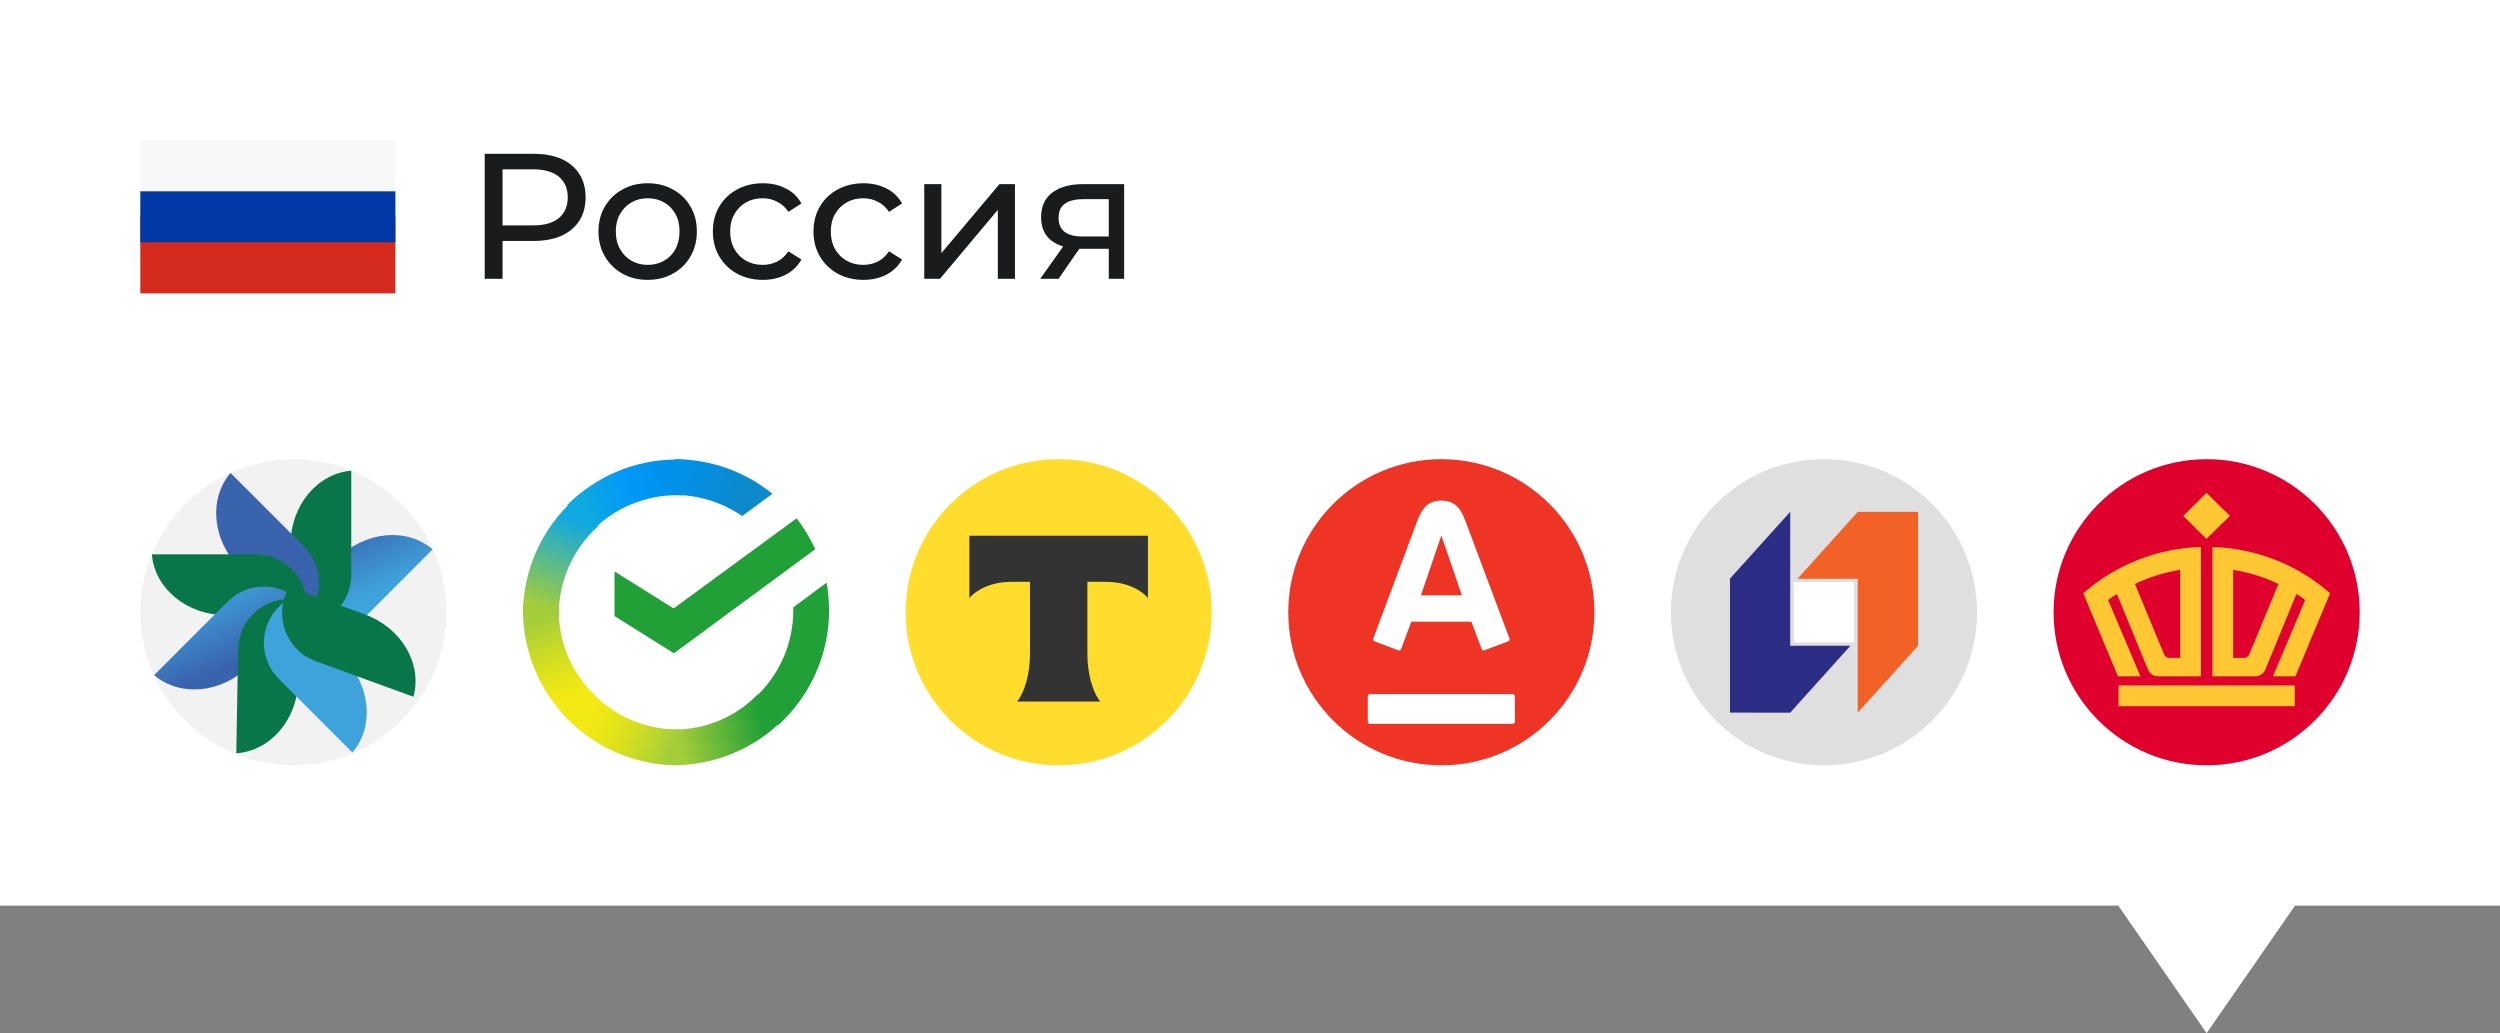 <svg width="196" height="81" viewBox="0 0 196 81" fill="none" xmlns="http://www.w3.org/2000/svg">
<rect x="0" y="0" width="196" height="81" fill="#808080" stroke="none"/>
<rect width="196" height="71" fill="white"/>
<g clip-path="url(#clip0_676_2511)">
<path d="M31 11H11V17H31V11Z" fill="#F8F8F8"/>
<path d="M31 17H11V23H31V17Z" fill="#D52B1E"/>
<path d="M31 15H11V19H31V15Z" fill="#0039A6"/>
</g>
<path d="M86.928 21.858V19.254L87.138 19.506H84.772C83.783 19.506 83.008 19.296 82.448 18.876C81.898 18.456 81.622 17.845 81.622 17.042C81.622 16.183 81.916 15.535 82.504 15.096C83.102 14.657 83.895 14.438 84.884 14.438H88.132V21.858H86.928ZM81.552 21.858L83.568 19.016H84.954L82.994 21.858H81.552ZM86.928 18.834V15.236L87.138 15.614H84.926C84.31 15.614 83.834 15.731 83.498 15.964C83.162 16.188 82.994 16.561 82.994 17.084C82.994 18.055 83.62 18.54 84.87 18.54H87.138L86.928 18.834Z" fill="#1A1B1D"/>
<path d="M72.462 21.858V14.438H73.805V19.842L78.356 14.438H79.574V21.858H78.23V16.454L73.694 21.858H72.462Z" fill="#1A1B1D"/>
<path d="M67.698 21.942C66.942 21.942 66.265 21.778 65.668 21.452C65.079 21.125 64.618 20.677 64.281 20.108C63.946 19.538 63.778 18.885 63.778 18.148C63.778 17.41 63.946 16.757 64.281 16.188C64.618 15.618 65.079 15.175 65.668 14.858C66.265 14.531 66.942 14.368 67.698 14.368C68.37 14.368 68.967 14.503 69.49 14.774C70.022 15.035 70.432 15.427 70.722 15.95L69.7 16.608C69.457 16.244 69.158 15.978 68.803 15.81C68.458 15.632 68.085 15.544 67.683 15.544C67.198 15.544 66.764 15.651 66.382 15.866C65.999 16.08 65.695 16.384 65.472 16.776C65.248 17.158 65.135 17.616 65.135 18.148C65.135 18.68 65.248 19.142 65.472 19.534C65.695 19.926 65.999 20.229 66.382 20.444C66.764 20.658 67.198 20.766 67.683 20.766C68.085 20.766 68.458 20.682 68.803 20.514C69.158 20.336 69.457 20.066 69.7 19.702L70.722 20.346C70.432 20.859 70.022 21.256 69.49 21.536C68.967 21.806 68.37 21.942 67.698 21.942Z" fill="#1A1B1D"/>
<path d="M59.809 21.942C59.053 21.942 58.376 21.778 57.779 21.452C57.191 21.125 56.729 20.677 56.393 20.108C56.057 19.538 55.889 18.885 55.889 18.148C55.889 17.41 56.057 16.757 56.393 16.188C56.729 15.618 57.191 15.175 57.779 14.858C58.376 14.531 59.053 14.368 59.809 14.368C60.481 14.368 61.078 14.503 61.601 14.774C62.133 15.035 62.544 15.427 62.833 15.95L61.811 16.608C61.568 16.244 61.27 15.978 60.915 15.81C60.569 15.632 60.196 15.544 59.795 15.544C59.309 15.544 58.876 15.651 58.493 15.866C58.11 16.08 57.807 16.384 57.583 16.776C57.359 17.158 57.247 17.616 57.247 18.148C57.247 18.68 57.359 19.142 57.583 19.534C57.807 19.926 58.11 20.229 58.493 20.444C58.876 20.658 59.309 20.766 59.795 20.766C60.196 20.766 60.569 20.682 60.915 20.514C61.27 20.336 61.568 20.066 61.811 19.702L62.833 20.346C62.544 20.859 62.133 21.256 61.601 21.536C61.078 21.806 60.481 21.942 59.809 21.942Z" fill="#1A1B1D"/>
<path d="M50.784 21.942C50.037 21.942 49.375 21.778 48.796 21.452C48.217 21.125 47.76 20.677 47.424 20.108C47.088 19.529 46.92 18.876 46.92 18.148C46.92 17.41 47.088 16.757 47.424 16.188C47.76 15.618 48.217 15.175 48.796 14.858C49.375 14.531 50.037 14.368 50.784 14.368C51.521 14.368 52.179 14.531 52.758 14.858C53.346 15.175 53.803 15.618 54.13 16.188C54.466 16.748 54.634 17.401 54.634 18.148C54.634 18.885 54.466 19.538 54.13 20.108C53.803 20.677 53.346 21.125 52.758 21.452C52.179 21.778 51.521 21.942 50.784 21.942ZM50.784 20.766C51.26 20.766 51.685 20.658 52.058 20.444C52.441 20.229 52.739 19.926 52.954 19.534C53.169 19.132 53.276 18.67 53.276 18.148C53.276 17.616 53.169 17.158 52.954 16.776C52.739 16.384 52.441 16.08 52.058 15.866C51.685 15.651 51.26 15.544 50.784 15.544C50.308 15.544 49.883 15.651 49.51 15.866C49.137 16.08 48.838 16.384 48.614 16.776C48.39 17.158 48.278 17.616 48.278 18.148C48.278 18.67 48.39 19.132 48.614 19.534C48.838 19.926 49.137 20.229 49.51 20.444C49.883 20.658 50.308 20.766 50.784 20.766Z" fill="#1A1B1D"/>
<path d="M38 21.858V12.058H41.822C42.681 12.058 43.413 12.193 44.02 12.464C44.627 12.735 45.093 13.127 45.42 13.64C45.747 14.153 45.91 14.765 45.91 15.474C45.91 16.183 45.747 16.795 45.42 17.308C45.093 17.812 44.627 18.204 44.02 18.484C43.413 18.755 42.681 18.89 41.822 18.89H38.77L39.4 18.232V21.858H38ZM39.4 18.372L38.77 17.672H41.78C42.676 17.672 43.353 17.481 43.81 17.098C44.277 16.715 44.51 16.174 44.51 15.474C44.51 14.774 44.277 14.233 43.81 13.85C43.353 13.467 42.676 13.276 41.78 13.276H38.77L39.4 12.576V18.372Z" fill="#1A1B1D"/>
<g clip-path="url(#clip1_676_2511)">
<path d="M23 60C29.627 60 35 54.627 35 48C35 41.373 29.627 36 23 36C16.373 36 11 41.373 11 48C11 54.627 16.373 60 23 60Z" fill="#F2F2F2"/>
<path fill-rule="evenodd" clip-rule="evenodd" d="M33.922 43.069C31.891 41.336 28.622 41.63 26.449 43.805L22.001 48.253C22.143 48.462 22.305 48.657 22.484 48.836C23.232 49.585 24.246 50.007 25.305 50.011C26.363 50.015 27.38 49.6 28.134 48.857L33.922 43.069Z" fill="url(#paint0_linear_676_2511)"/>
<path fill-rule="evenodd" clip-rule="evenodd" d="M27.541 36.905C24.879 37.116 22.777 39.634 22.777 42.705V48.996C23.026 49.044 23.278 49.067 23.531 49.067C24.59 49.067 25.605 48.649 26.356 47.903C27.107 47.158 27.533 46.146 27.541 45.087V36.905Z" fill="#097649"/>
<path fill-rule="evenodd" clip-rule="evenodd" d="M18.072 37.079C16.339 39.11 16.633 42.379 18.808 44.552L23.256 49C23.465 48.858 23.66 48.696 23.839 48.517C24.587 47.769 25.009 46.755 25.013 45.697C25.017 44.639 24.602 43.622 23.86 42.868L18.072 37.079Z" fill="url(#paint1_linear_676_2511)"/>
<path fill-rule="evenodd" clip-rule="evenodd" d="M11.906 43.46C12.117 46.122 14.635 48.224 17.706 48.224H23.997C24.046 47.975 24.071 47.723 24.072 47.47C24.072 46.412 23.654 45.396 22.908 44.645C22.163 43.894 21.15 43.468 20.092 43.46H11.906Z" fill="#097649"/>
<path fill-rule="evenodd" clip-rule="evenodd" d="M12.081 52.93C14.112 54.663 17.381 54.369 19.554 52.194L24.002 47.746C23.86 47.537 23.699 47.342 23.52 47.163C22.772 46.415 21.758 45.993 20.7 45.989C19.642 45.985 18.625 46.4 17.871 47.142L12.081 52.93Z" fill="url(#paint2_linear_676_2511)"/>
<path fill-rule="evenodd" clip-rule="evenodd" d="M18.525 59.053C21.191 58.888 23.336 56.407 23.39 53.337L23.5 47.047C23.252 46.995 23 46.967 22.747 46.962C21.689 46.944 20.666 47.344 19.902 48.077C19.138 48.809 18.694 49.814 18.668 50.872L18.525 59.053Z" fill="#097649"/>
<path fill-rule="evenodd" clip-rule="evenodd" d="M27.63 58.998C29.363 56.966 29.069 53.699 26.897 51.528L22.449 47.08C22.24 47.222 22.044 47.383 21.866 47.562C21.117 48.311 20.695 49.325 20.691 50.383C20.687 51.441 21.102 52.458 21.844 53.212L27.63 58.998Z" fill="#3FA3DB"/>
<path fill-rule="evenodd" clip-rule="evenodd" d="M32.414 54.626C33.126 52.052 31.479 49.215 28.593 48.165L22.681 46.014C22.552 46.231 22.443 46.46 22.357 46.698C21.995 47.692 22.041 48.79 22.484 49.75C22.928 50.711 23.733 51.458 24.725 51.827L32.414 54.626Z" fill="#097649"/>
</g>
<g clip-path="url(#clip2_676_2511)">
<path d="M62.456 40.635C63.031 41.386 63.521 42.197 63.92 43.055L52.834 51.219L48.179 48.301V44.801L52.81 47.701L62.456 40.635Z" fill="#21A038"/>
<path d="M43.807 47.854C43.803 47.694 43.811 47.534 43.831 47.375L41.024 47.231C41.024 47.423 41 47.638 41 47.831C40.999 49.43 41.315 51.013 41.929 52.489C42.542 53.964 43.441 55.304 44.575 56.431L46.567 54.443C45.691 53.585 44.995 52.559 44.521 51.428C44.047 50.296 43.804 49.081 43.807 47.854Z" fill="url(#paint3_linear_676_2511)"/>
<path d="M53.055 38.824C53.215 38.821 53.376 38.828 53.535 38.848L53.679 36.048C53.487 36.048 53.271 36.024 53.079 36.024C51.479 36.023 49.894 36.338 48.416 36.951C46.938 37.564 45.595 38.462 44.465 39.594L46.457 41.582C47.319 40.709 48.347 40.015 49.479 39.542C50.612 39.068 51.827 38.825 53.055 38.824Z" fill="url(#paint4_linear_676_2511)"/>
<path d="M52.81 57.196C52.65 57.2 52.489 57.191 52.33 57.172L52.186 59.971C52.378 59.971 52.594 59.995 52.786 59.995C54.386 59.996 55.971 59.681 57.449 59.069C58.927 58.456 60.27 57.558 61.4 56.425L59.408 54.438C58.55 55.317 57.524 56.015 56.39 56.489C55.257 56.963 54.039 57.203 52.81 57.196Z" fill="url(#paint5_linear_676_2511)"/>
<path d="M58.186 40.46L60.561 38.711C58.394 36.96 55.693 36.003 52.907 36V38.8C54.793 38.814 56.632 39.392 58.186 40.46Z" fill="url(#paint6_linear_676_2511)"/>
<path d="M65 47.856C64.997 47.125 64.933 46.396 64.808 45.676L62.193 47.616V47.856C62.193 49.163 61.917 50.456 61.383 51.649C60.849 52.842 60.068 53.908 59.093 54.779L60.993 56.863C62.254 55.726 63.263 54.336 63.953 52.785C64.643 51.233 65 49.554 65 47.856Z" fill="#21A038"/>
<path d="M53.165 57.197C51.857 57.199 50.563 56.925 49.368 56.392C48.173 55.86 47.104 55.081 46.23 54.107L44.143 55.999C45.282 57.262 46.674 58.27 48.228 58.96C49.783 59.649 51.465 60.003 53.165 59.999V57.199V57.197Z" fill="url(#paint7_linear_676_2511)"/>
<path d="M46.902 41.247L45.007 39.162C43.743 40.298 42.733 41.687 42.042 43.24C41.352 44.792 40.997 46.473 41 48.172H43.807C43.808 46.865 44.084 45.573 44.618 44.38C45.151 43.187 45.929 42.12 46.902 41.247Z" fill="url(#paint8_linear_676_2511)"/>
</g>
<circle cx="83" cy="48" r="12" fill="#FFDD2D"/>
<path fill-rule="evenodd" clip-rule="evenodd" d="M76 42V46.882C76.668 46.124 77.874 45.615 79.252 45.615H80.749V51.287C80.749 52.792 80.34 54.275 79.737 55H86.263C85.66 54.275 85.251 52.792 85.251 51.287V45.615H86.748C88.126 45.615 89.332 46.124 90 46.882V42H76Z" fill="#333333"/>
<g clip-path="url(#clip3_676_2511)">
<path d="M113 60C119.627 60 125 54.627 125 48C125 41.373 119.627 36 113 36C106.373 36 101 41.373 101 48C101 54.627 106.373 60 113 60Z" fill="#EE3424"/>
<path d="M112.99 42.014L111.4 46.672H114.61L113.01 42.014H112.99ZM107.411 54.414C107.388 54.414 107.365 54.419 107.343 54.428C107.322 54.437 107.302 54.45 107.285 54.466C107.269 54.483 107.256 54.502 107.247 54.524C107.238 54.546 107.234 54.569 107.234 54.592V56.573C107.234 56.596 107.238 56.62 107.247 56.641C107.256 56.663 107.269 56.682 107.285 56.699C107.302 56.715 107.322 56.729 107.343 56.737C107.365 56.746 107.388 56.751 107.411 56.751H118.59C118.613 56.751 118.636 56.746 118.658 56.737C118.679 56.728 118.699 56.715 118.715 56.699C118.731 56.682 118.744 56.663 118.753 56.641C118.762 56.619 118.766 56.596 118.766 56.573V54.595C118.766 54.572 118.762 54.549 118.753 54.527C118.744 54.506 118.731 54.486 118.715 54.47C118.699 54.453 118.679 54.44 118.658 54.431C118.636 54.422 118.613 54.417 118.59 54.417H107.411V54.414ZM113 39.245C114.223 39.245 114.608 40.099 114.929 40.953C115.065 41.315 118.243 49.795 118.338 50.053C118.355 50.097 118.354 50.145 118.335 50.188C118.317 50.231 118.282 50.265 118.238 50.282L116.383 50.982C116.339 50.998 116.291 50.996 116.249 50.977C116.207 50.959 116.173 50.925 116.155 50.882C116.121 50.794 115.437 48.945 115.355 48.738H110.648C110.57 48.946 109.879 50.798 109.848 50.882C109.831 50.925 109.797 50.96 109.754 50.979C109.712 50.997 109.664 50.999 109.62 50.982C109.52 50.944 107.865 50.317 107.765 50.282C107.722 50.265 107.687 50.231 107.668 50.188C107.649 50.145 107.648 50.097 107.665 50.053C107.781 49.735 110.911 41.392 111.071 40.953C111.381 40.112 111.78 39.245 113.003 39.245" fill="white"/>
</g>
<path d="M143 60C149.627 60 155 54.627 155 48C155 41.373 149.627 36 143 36C136.373 36 131 41.373 131 48C131 54.627 136.373 60 143 60Z" fill="#DFDFDF"/>
<path d="M140.638 45.637H145.361V50.36H140.638V45.637Z" fill="white"/>
<path d="M145.647 40.128L140.924 45.376H145.647V55.871L150.37 50.636V40.128H145.647Z" fill="#F26126"/>
<path d="M140.353 55.871L145.076 50.623H140.353V40.128L135.63 45.363V55.87L140.353 55.871Z" fill="#2C2D84"/>
<g clip-path="url(#clip4_676_2511)">
<path d="M173 60C179.627 60 185 54.627 185 48C185 41.373 179.627 36 173 36C166.373 36 161 41.373 161 48C161 54.627 166.373 60 173 60Z" fill="#E0002E"/>
<path fill-rule="evenodd" clip-rule="evenodd" d="M166.09 55.364H179.91V53.74H166.09V55.364ZM172.98 38.636L174.828 40.445L172.98 42.253L171.17 40.453L172.98 38.636ZM182.68 46.514C180.122 44.264 176.859 42.98 173.454 42.881V53.025C173.454 53.025 176.122 53.025 176.816 53.025C176.984 53.023 177.147 52.973 177.287 52.881C177.426 52.788 177.536 52.657 177.602 52.504L180.038 46.567C180.272 46.718 180.502 46.876 180.725 47.04L178.194 53.025H179.959L182.681 46.514H182.68ZM175.94 51.577C175.768 51.584 175.078 51.577 175.078 51.577V44.677C176.307 44.873 177.502 45.245 178.624 45.783L176.333 51.323C176.299 51.398 176.244 51.462 176.174 51.508C176.105 51.553 176.024 51.579 175.941 51.581L175.94 51.577ZM163.322 46.514C165.88 44.264 169.144 42.98 172.548 42.881V53.025C172.548 53.025 169.88 53.025 169.186 53.025C169.019 53.023 168.855 52.973 168.716 52.881C168.576 52.788 168.466 52.657 168.399 52.504L165.964 46.567C165.73 46.717 165.501 46.875 165.277 47.04L167.81 53.025H166.044L163.322 46.514ZM170.064 51.577C170.235 51.584 170.925 51.577 170.925 51.577V44.677C169.697 44.873 168.503 45.246 167.38 45.783L169.671 51.323C169.706 51.398 169.761 51.462 169.831 51.508C169.9 51.554 169.981 51.579 170.064 51.581" fill="#FFC733"/>
</g>
<path d="M173 81L165.206 69.75L180.794 69.75L173 81Z" fill="white"/>
<defs>
<linearGradient id="paint0_linear_676_2511" x1="5.598" y1="50.898" x2="8.022" y2="56.21" gradientUnits="userSpaceOnUse">
<stop stop-color="#3A63AE"/>
<stop offset="1" stop-color="#3FA3DB"/>
</linearGradient>
<linearGradient id="paint1_linear_676_2511" x1="6.861" y1="53.852" x2="11.925" y2="53.852" gradientUnits="userSpaceOnUse">
<stop stop-color="#3FA3DB"/>
<stop offset="1" stop-color="#3A63AE"/>
</linearGradient>
<linearGradient id="paint2_linear_676_2511" x1="7.599" y1="50.384" x2="10.022" y2="55.703" gradientUnits="userSpaceOnUse">
<stop stop-color="#3FA3DB"/>
<stop offset="1" stop-color="#3A63AE"/>
</linearGradient>
<linearGradient id="paint3_linear_676_2511" x1="44.285" y1="56.091" x2="41.422" y2="47.824" gradientUnits="userSpaceOnUse">
<stop offset="0.144" stop-color="#F2E913"/>
<stop offset="0.304" stop-color="#E7E518"/>
<stop offset="0.582" stop-color="#CADB26"/>
<stop offset="0.891" stop-color="#A3CD39"/>
</linearGradient>
<linearGradient id="paint4_linear_676_2511" x1="45.267" y1="39.27" x2="52.545" y2="36.503" gradientUnits="userSpaceOnUse">
<stop offset="0.059" stop-color="#0FA8E0"/>
<stop offset="0.539" stop-color="#0099F9"/>
<stop offset="0.923" stop-color="#0291EB"/>
</linearGradient>
<linearGradient id="paint5_linear_676_2511" x1="52.02" y1="57.606" x2="60.701" y2="55.651" gradientUnits="userSpaceOnUse">
<stop offset="0.123" stop-color="#A3CD39"/>
<stop offset="0.285" stop-color="#86C339"/>
<stop offset="0.869" stop-color="#21A038"/>
</linearGradient>
<linearGradient id="paint6_linear_676_2511" x1="52.333" y1="37.793" x2="59.547" y2="40.021" gradientUnits="userSpaceOnUse">
<stop offset="0.057" stop-color="#0291EB"/>
<stop offset="0.79" stop-color="#0C8ACB"/>
</linearGradient>
<linearGradient id="paint7_linear_676_2511" x1="44.856" y1="56.452" x2="52.609" y2="59.343" gradientUnits="userSpaceOnUse">
<stop offset="0.132" stop-color="#F2E913"/>
<stop offset="0.298" stop-color="#EBE716"/>
<stop offset="0.531" stop-color="#D9E01F"/>
<stop offset="0.802" stop-color="#BBD62D"/>
<stop offset="0.983" stop-color="#A3CD39"/>
</linearGradient>
<linearGradient id="paint8_linear_676_2511" x1="43.136" y1="48.514" x2="46.233" y2="40.459" gradientUnits="userSpaceOnUse">
<stop offset="0.07" stop-color="#A3CD39"/>
<stop offset="0.26" stop-color="#81C55F"/>
<stop offset="0.922" stop-color="#0FA8E0"/>
</linearGradient>
<clipPath id="clip0_676_2511">
<rect width="20" height="12" fill="white" transform="translate(11 11)"/>
</clipPath>
<clipPath id="clip1_676_2511">
<rect width="24" height="24" fill="white" transform="translate(11 36)"/>
</clipPath>
<clipPath id="clip2_676_2511">
<rect width="24" height="24" fill="white" transform="translate(41 36)"/>
</clipPath>
<clipPath id="clip3_676_2511">
<rect width="24" height="24" fill="white" transform="translate(101 36)"/>
</clipPath>
<clipPath id="clip4_676_2511">
<rect width="24" height="24" fill="white" transform="translate(161 36)"/>
</clipPath>
</defs>
</svg>
